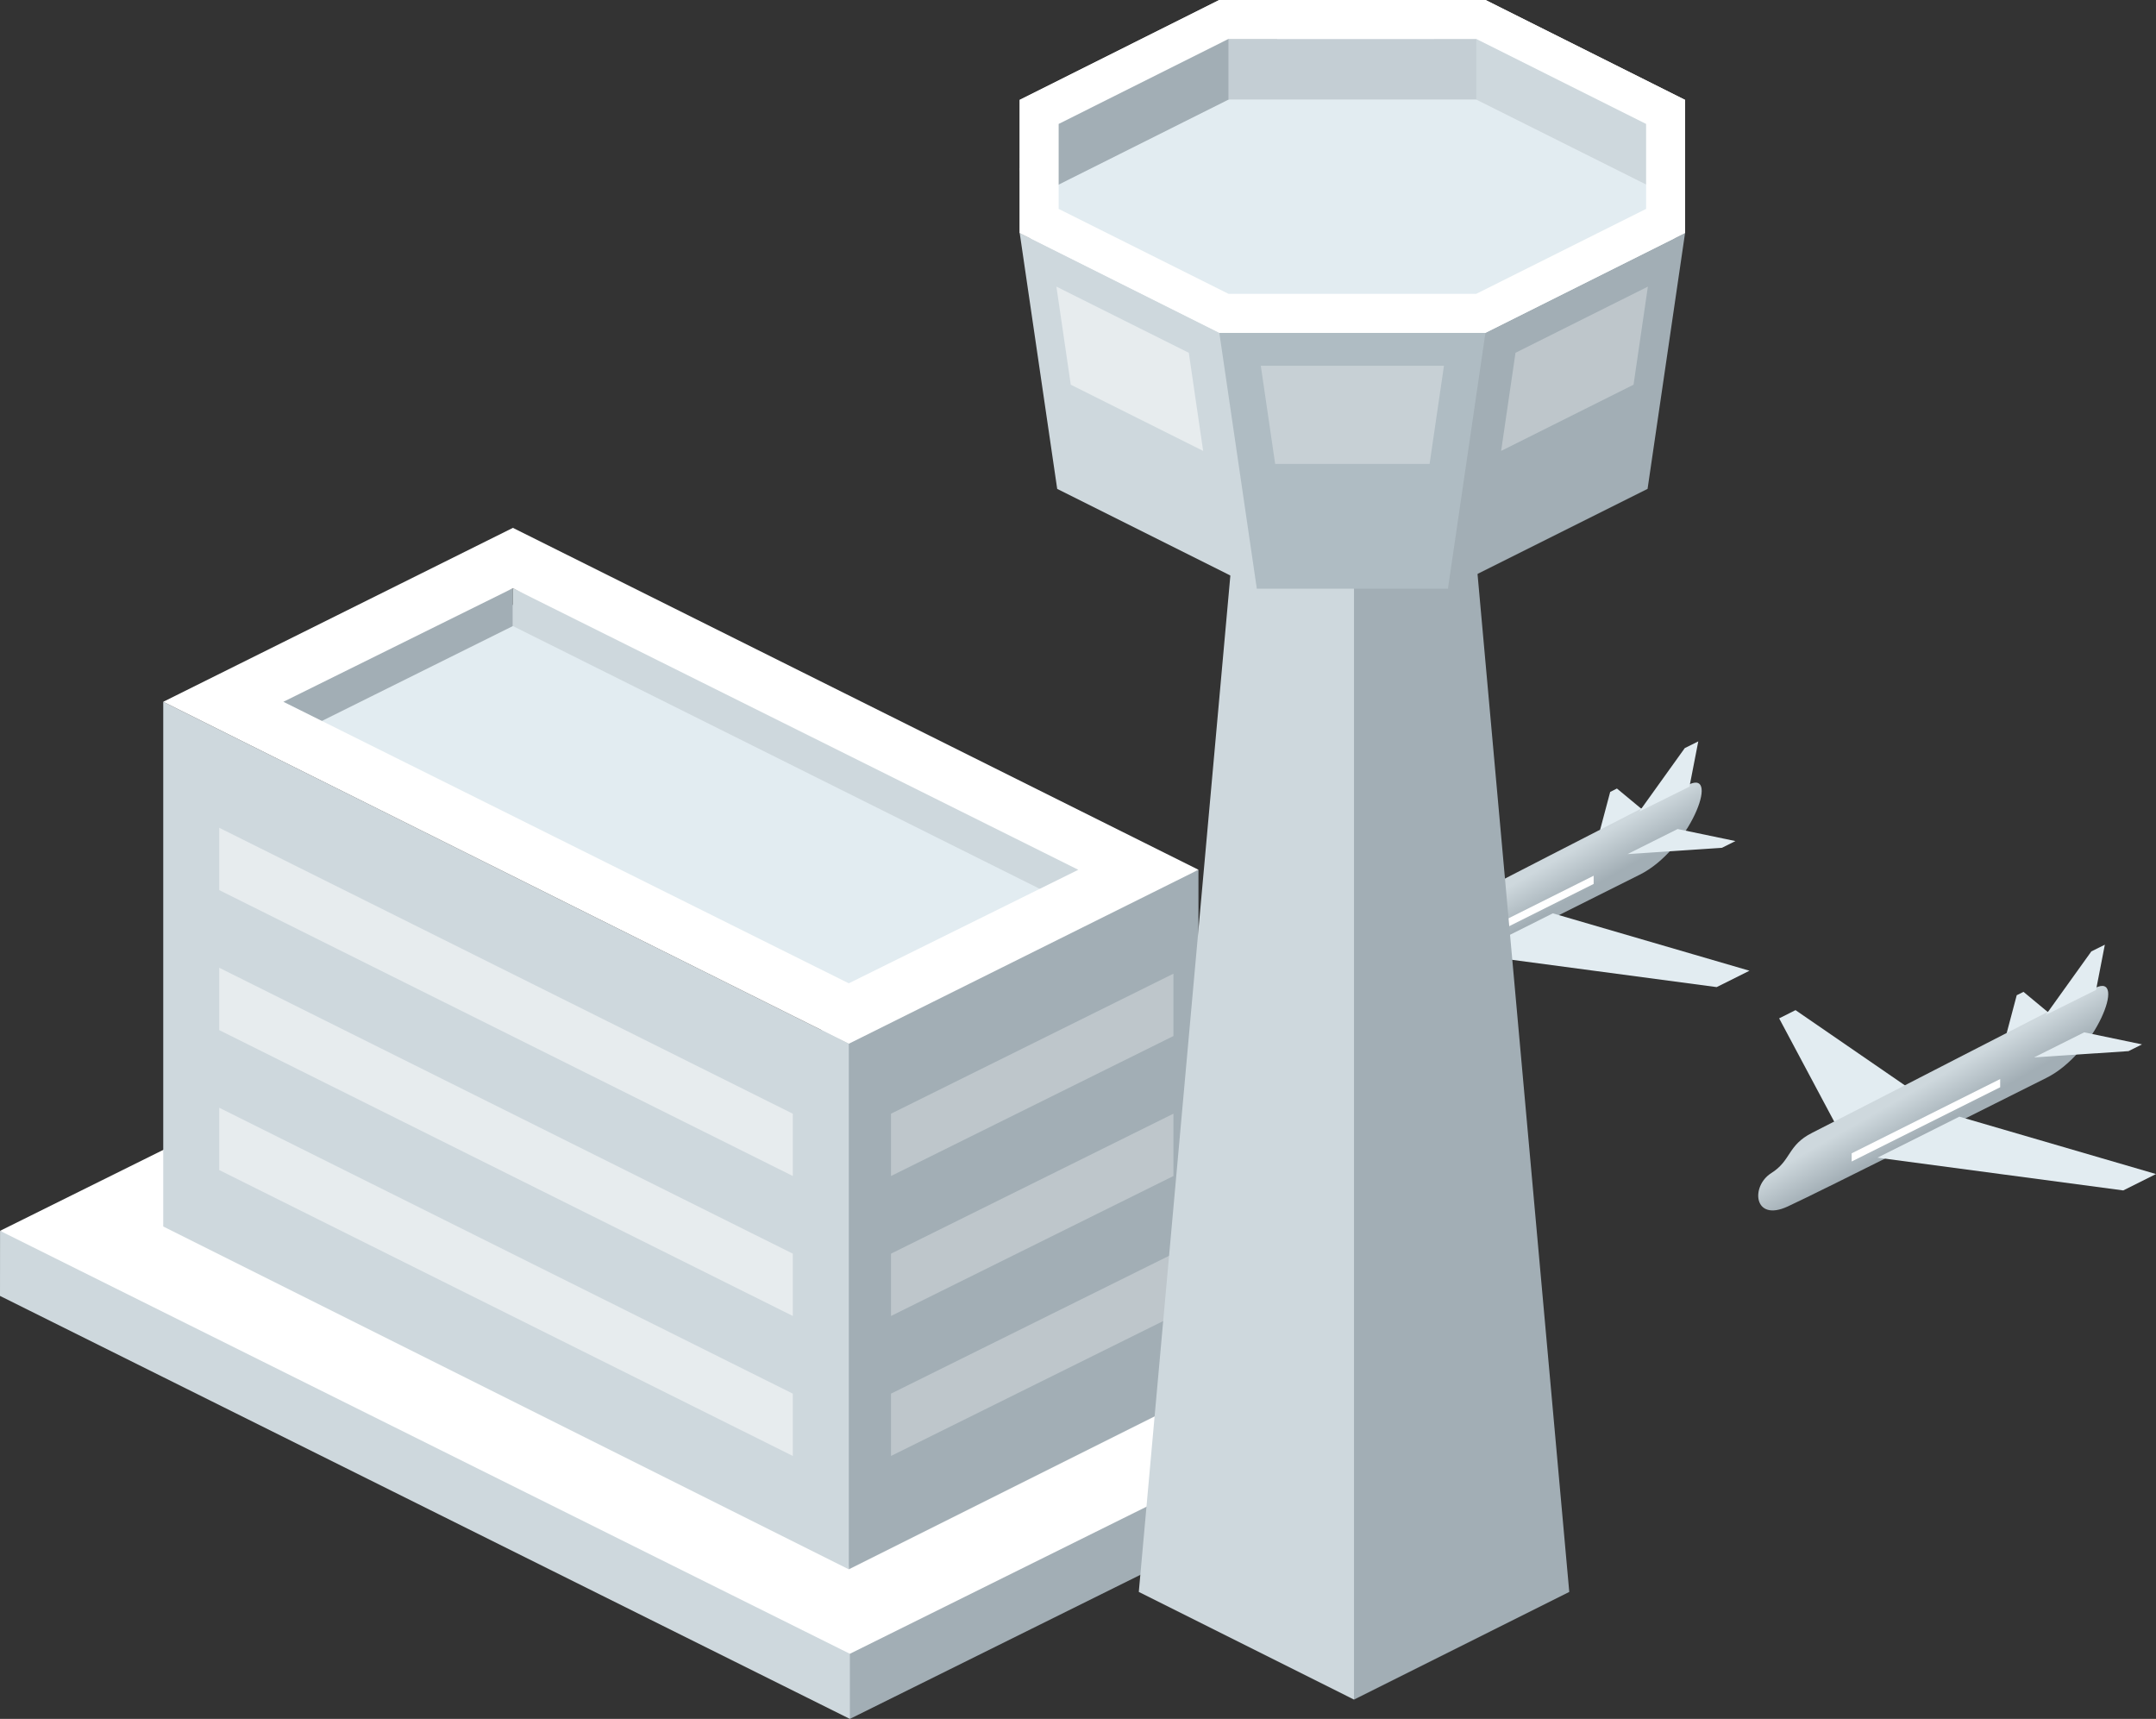 <?xml version="1.0" encoding="utf-8"?>
<!-- Generator: Adobe Illustrator 16.0.0, SVG Export Plug-In . SVG Version: 6.00 Build 0)  -->
<!DOCTYPE svg PUBLIC "-//W3C//DTD SVG 1.1//EN" "http://www.w3.org/Graphics/SVG/1.1/DTD/svg11.dtd">
<svg version="1.1" id="Layer_1" xmlns="http://www.w3.org/2000/svg" xmlns:xlink="http://www.w3.org/1999/xlink" x="0px" y="0px"
	 width="166.042px" height="132.361px" viewBox="0 0 166.042 132.361" enable-background="new 0 0 166.042 132.361"
	 xml:space="preserve">
<rect x="0" y="0" width="166.042" height="132.361" fill="#333333" stroke="none"/>
<g>
	<g>
		<g>
			<path fill="#CED8DD" d="M0,99.79l0.004-5.012l76.227,21.791l-10.778,15.793L0,99.79z"/>
		</g>
		<g>
			<path fill="#E2ECF1" d="M39.586,46.525l46.955,21.218L65.456,79.263L20.658,55.887L39.586,46.525z"/>
		</g>
		<g>
			<path fill="#A2AEB5" d="M102.88,113.802l0.004-5.012l-37.431,16.656v6.914L102.88,113.802z"/>
		</g>
		<g>
			<path fill="#FFFFFF" d="M37.428,76.219l65.456,32.57l-37.431,18.558L0.004,94.778L37.428,76.219z"/>
		</g>
		<g>
			<polygon fill="#A2AEB5" points="39.5,48.207 39.5,45.296 19.767,53.472 23.152,56.329 			"/>
		</g>
		<g>
			<polygon fill="#A2AEB5" points="92.298,107.378 92.298,66.975 63.213,78.214 65.37,120.843 			"/>
		</g>
		<g>
			<polygon fill="#CED8DD" points="39.5,48.207 39.5,45.296 84.425,65.328 81.717,69.262 			"/>
		</g>
		<g>
			<polygon fill="#CED8DD" points="12.572,94.444 12.572,54.04 65.37,80.37 65.37,120.843 			"/>
		</g>
		<g>
			<polygon fill="none" points="78.732,66.975 65.37,73.563 26.137,54.04 39.5,47.451 			"/>
			<g>
				<path fill="#FFFFFF" d="M12.572,54.04l52.8,26.33l26.926-13.396L39.502,40.647L12.572,54.04z M39.5,45.296l43.543,21.68
					l-17.676,8.743L21.825,54.04L39.5,45.296z"/>
			</g>
		</g>
		<g opacity="0.5">
			<polygon fill="#FFFFFF" points="16.883,63.741 16.883,68.542 61.058,90.557 61.058,85.759 			"/>
		</g>
		<g opacity="0.5">
			<polygon fill="#FFFFFF" points="16.883,74.52 16.883,79.321 61.058,101.335 61.058,96.536 			"/>
		</g>
		<g opacity="0.5">
			<polygon fill="#FFFFFF" points="16.883,85.298 16.883,90.098 61.058,112.114 61.058,107.315 			"/>
		</g>
		<g opacity="0.3">
			<polygon fill="#FFFFFF" points="90.371,74.977 90.371,79.778 68.62,90.557 68.62,85.759 			"/>
		</g>
		<g opacity="0.3">
			<polygon fill="#FFFFFF" points="90.371,85.757 90.371,90.557 68.62,101.335 68.62,96.536 			"/>
		</g>
		<g opacity="0.3">
			<polygon fill="#FFFFFF" points="90.371,96.534 90.371,101.335 68.62,112.114 68.62,107.315 			"/>
		</g>
	</g>
	<g>
		<g>
			<polygon fill="#E2ECF1" points="110.755,72.225 105.707,62.762 106.97,62.13 117.066,69.071 			"/>
		</g>
		<g>
			<polygon fill="#E2ECF1" points="123.039,64.616 124.007,60.982 124.526,60.719 126.9,62.686 			"/>
		</g>
		<g>
			
				<linearGradient id="SVGID_1_" gradientUnits="userSpaceOnUse" x1="-65.509" y1="227.637" x2="-63.908" y2="224.835" gradientTransform="matrix(1 0 0 -1 182.555 295.416)">
				<stop  offset="0" style="stop-color:#CED8DD"/>
				<stop  offset="1" style="stop-color:#A2AEB5"/>
			</linearGradient>
			<path fill="url(#SVGID_1_)" d="M130.062,60.414c2.463-1.189,0.02,5.05-3.785,6.942c-3.804,1.891-17.289,8.684-19.914,9.896
				c-2.627,1.213-2.863-1.561-1.262-2.571c1.553-0.98,1.236-2.142,3.154-3.105C111.501,69.938,127.601,61.607,130.062,60.414z"/>
		</g>
		<g>
			<polygon fill="#E2ECF1" points="132.208,76.01 113.279,73.489 119.589,70.331 134.733,74.749 			"/>
		</g>
		<g>
			<polygon fill="#E2ECF1" points="132.614,65.284 125.341,65.768 129.201,63.837 133.653,64.765 			"/>
		</g>
		<g>
			<polygon fill="#E2ECF1" points="129.75,57.607 126.248,62.491 130.114,60.573 130.791,57.09 			"/>
		</g>
		<g>
			<polygon fill="#FFFFFF" points="122.733,67.434 122.733,68.065 111.291,73.786 111.291,73.155 			"/>
		</g>
	</g>
	<g>
		<g>
			<polygon fill="#E2ECF1" points="142.066,87.882 137.019,78.417 138.28,77.784 148.375,84.725 			"/>
		</g>
		<g>
			<polygon fill="#E2ECF1" points="154.351,80.272 155.316,76.635 155.837,76.376 158.208,78.343 			"/>
		</g>
		<g>
			
				<linearGradient id="SVGID_2_" gradientUnits="userSpaceOnUse" x1="-34.2" y1="211.985" x2="-32.598" y2="209.182" gradientTransform="matrix(1 0 0 -1 182.555 295.416)">
				<stop  offset="0" style="stop-color:#CED8DD"/>
				<stop  offset="1" style="stop-color:#A2AEB5"/>
			</linearGradient>
			<path fill="url(#SVGID_2_)" d="M161.371,76.069c2.463-1.191,0.021,5.051-3.783,6.938c-3.807,1.894-17.289,8.687-19.914,9.898
				c-2.627,1.215-2.862-1.562-1.264-2.57c1.557-0.979,1.238-2.143,3.153-3.106C142.814,85.593,158.91,77.262,161.371,76.069z"/>
		</g>
		<g>
			<polygon fill="#E2ECF1" points="163.519,91.667 144.591,89.143 150.899,85.987 166.042,90.405 			"/>
		</g>
		<g>
			<polygon fill="#E2ECF1" points="163.925,80.94 156.651,81.423 160.511,79.493 164.964,80.421 			"/>
		</g>
		<g>
			<polygon fill="#E2ECF1" points="161.062,73.262 157.56,78.147 161.425,76.227 162.102,72.745 			"/>
		</g>
		<g>
			<polygon fill="#FFFFFF" points="154.041,83.089 154.041,83.721 142.603,89.44 142.603,88.811 			"/>
		</g>
	</g>
	<g>
		<g>
			<polygon fill="#A2AEB5" points="112.192,26.468 120.855,122.583 104.278,130.874 102.272,26.468 			"/>
		</g>
		<g>
			<polygon fill="#CED8DD" points="104.278,26.468 104.278,130.874 87.703,122.583 96.363,26.468 			"/>
		</g>
		<g>
			<path fill="#AFBCC3" d="M78.531,12.961l2.888,18.908l15.374,13.463h14.721l15.375-13.463l2.888-18.908L93.9,15.375L78.531,12.961
				z"/>
		</g>
		<g>
			<path fill="#CED8DD" d="M78.531,17.939l2.888,19.708l15.374,7.688l-2.888-19.707L78.531,17.939z"/>
		</g>
		<g>
			<path fill="#A2AEB5" d="M114.399,25.626l-2.888,19.707l15.375-7.688l2.888-19.708L114.399,25.626z"/>
		</g>
		<g>
			<g opacity="0.3">
				<polygon fill="#FFFFFF" points="126.91,22.07 116.714,27.167 115.608,34.722 125.805,29.624 				"/>
			</g>
		</g>
		<g opacity="0.5">
			<g>
				<polygon fill="#FFFFFF" points="81.358,22.07 91.555,27.167 92.66,34.722 82.463,29.624 				"/>
			</g>
		</g>
		<g opacity="0.3">
			<g>
				<polygon fill="#FFFFFF" points="111.205,28.167 97.099,28.167 98.205,35.722 110.099,35.722 				"/>
			</g>
		</g>
		<g>
			<path fill="#FFFFFF" d="M78.531,7.69v10.248l15.375,7.688h20.493l15.375-7.688V7.69L114.408,0H93.899L78.531,7.69z"/>
		</g>
		<g>
			<path fill="#E2ECF1" d="M79.531,8.69v8.248l14.375,7.688h20.493l14.375-7.688V8.69L113.408,1H93.899L79.531,8.69z"/>
		</g>
		<g>
			<polygon fill="#A2AEB5" points="98.93,5.508 97.849,0.809 79.857,9.413 79.633,15.167 			"/>
		</g>
		<g>
			<polygon fill="#CED8DD" points="110.455,6.048 110.455,0.809 128.448,9.953 127.744,14.693 			"/>
		</g>
		<g>
			<rect x="94.608" y="3" fill="#C4CED4" width="19.09" height="4.663"/>
		</g>
		<path fill="#FFFFFF" d="M113.697,3l13.076,6.544v6.541l-13.083,6.542H94.614l-13.083-6.542V9.544L94.608,3H113.697 M114.406,0
			H93.898L78.53,7.691v10.248l15.375,7.688h20.493l15.375-7.688V7.691L114.406,0L114.406,0z"/>
	</g>
</g>
</svg>
